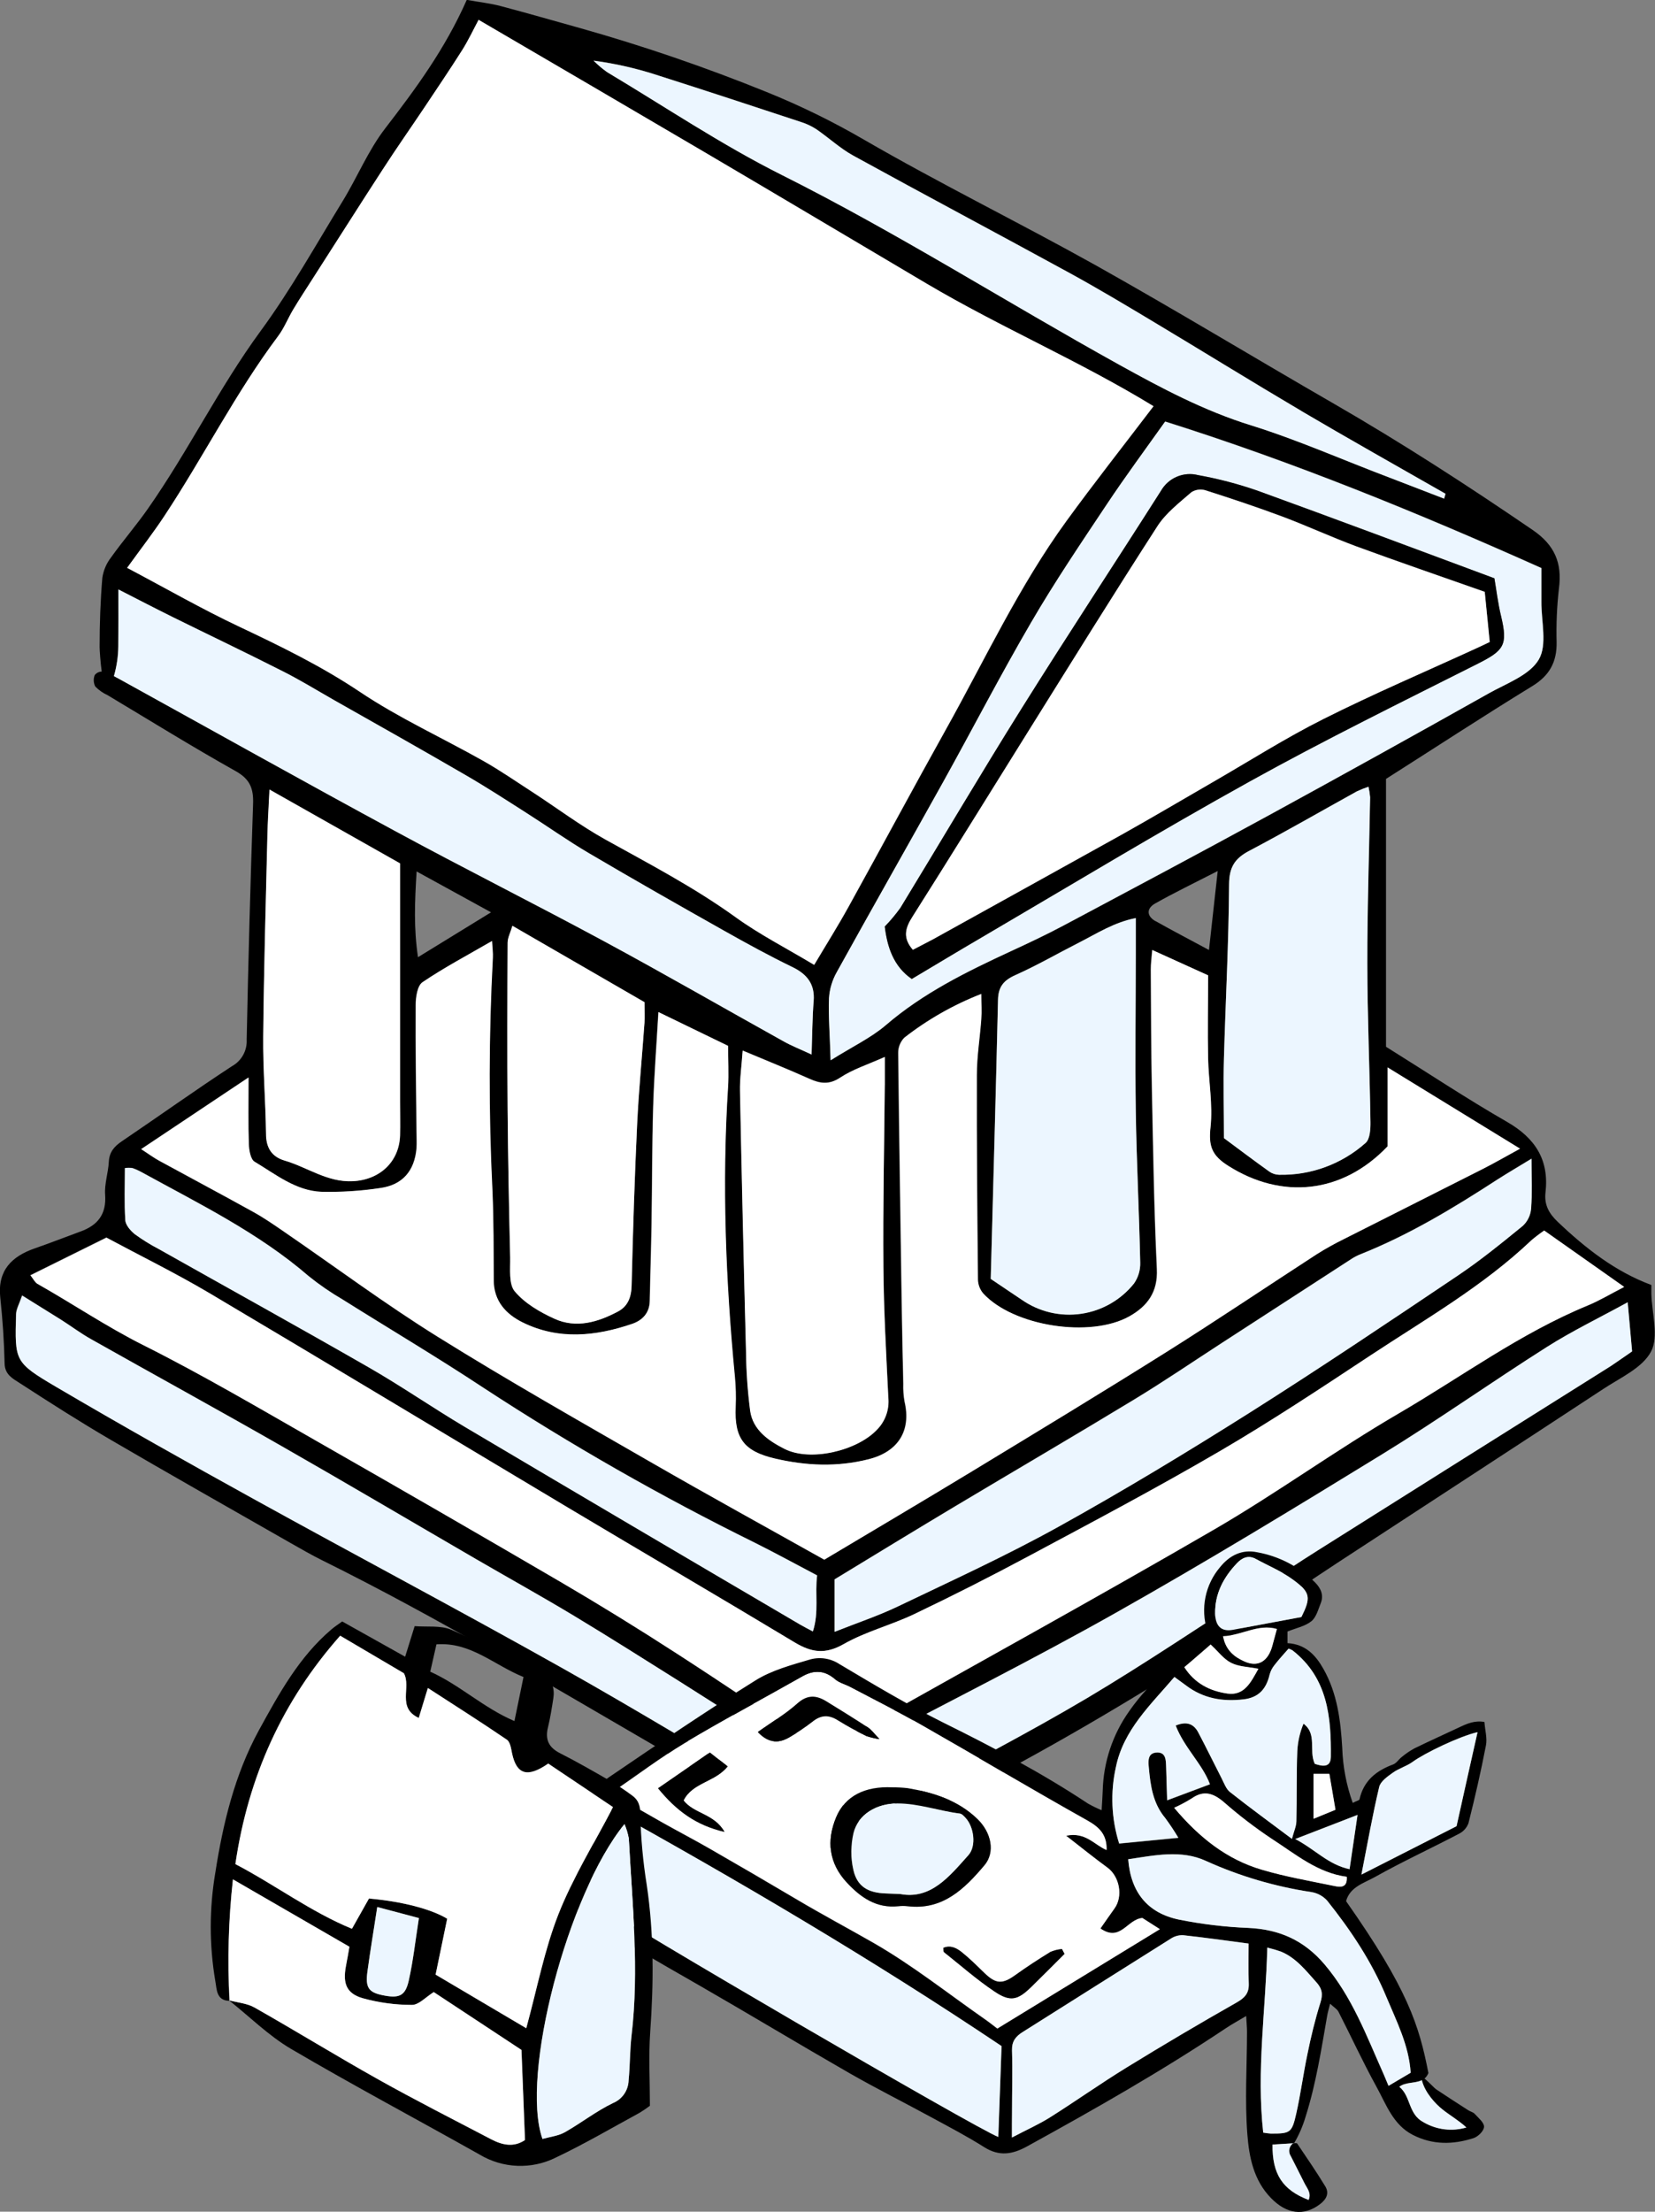 <svg width="161" height="215" viewBox="0 0 161 215" fill="none" xmlns="http://www.w3.org/2000/svg">
<rect x="0" y="0" width="161" height="215" fill="#808080" stroke="none"/>
<g clip-path="url(#clip0_59_27512)">
<path d="M3.403 121.349C4.893 120.833 6.366 120.255 7.846 119.712C9.513 119.104 10.36 118.04 10.228 116.152C10.146 115.099 10.53 114.018 10.585 112.945C10.636 112.001 11.099 111.457 11.84 110.955C15.42 108.533 18.941 106.016 22.558 103.651C23.018 103.398 23.398 103.02 23.652 102.561C23.907 102.102 24.026 101.58 23.997 101.056C24.154 93.413 24.361 85.774 24.62 78.138C24.671 76.667 24.331 75.743 22.919 74.958C18.717 72.604 14.613 70.06 10.476 67.584C10.023 67.378 9.612 67.09 9.265 66.734C9.179 66.564 9.13 66.377 9.121 66.186C9.112 65.995 9.144 65.805 9.214 65.627C9.294 65.523 9.397 65.438 9.515 65.379C9.633 65.321 9.762 65.289 9.894 65.287C9.768 64.347 9.69 63.191 9.69 62.889C9.69 60.647 9.768 58.398 9.955 56.17C10.063 55.446 10.356 54.761 10.806 54.183C11.966 52.559 13.28 51.044 14.419 49.41C18.325 43.833 21.313 37.688 25.355 32.175C28.294 28.17 30.73 23.795 33.337 19.549C34.766 17.215 35.824 14.61 37.484 12.466C40.434 8.635 43.292 4.776 45.408 -0.014C46.66 0.214 47.715 0.326 48.736 0.598C51.301 1.277 53.856 2.014 56.418 2.728C62.571 4.462 68.624 6.534 74.549 8.934C77.832 10.258 81.016 11.815 84.076 13.594C91.483 17.878 99.186 21.655 106.654 25.823C114.418 30.174 122.026 34.787 129.736 39.23C136.37 43.055 142.787 47.206 149.109 51.527C151.245 52.991 151.977 54.73 151.657 57.2C151.457 58.934 151.381 60.681 151.429 62.427C151.46 64.346 150.749 65.671 149.048 66.707C144.233 69.656 139.521 72.743 134.832 75.719V101.756C138.977 104.341 142.716 106.827 146.605 109.059C149.357 110.642 150.715 112.762 150.347 115.934C150.215 117.096 150.664 117.945 151.525 118.764C154.246 121.356 157.152 123.621 160.646 124.916C160.646 125.289 160.646 125.537 160.646 125.785C160.697 127.681 161.385 129.912 160.619 131.38C159.789 132.966 157.649 133.917 155.988 135.011C147.374 140.67 138.725 146.285 130.096 151.931C127.732 153.48 125.398 155.069 123.067 156.662C121.278 157.882 119.559 159.2 117.739 160.362C109.825 165.416 101.748 170.185 93.371 174.459C90.183 176.089 87.022 177.747 83.814 179.316C82.314 180.05 80.803 180.427 79.731 178.504C79.53 178.134 78.908 177.998 78.472 177.76C73.644 175.145 68.755 172.665 64.005 169.897C53.217 163.643 42.526 157.216 31.343 151.679C30.298 151.163 29.301 150.582 28.28 150.005C22.435 146.666 16.57 143.354 10.755 139.957C7.744 138.201 4.804 136.319 1.875 134.423C1.235 134.012 0.476 133.622 0.449 132.565C0.398 130.415 0.255 128.261 0.024 126.111C-0.245 123.516 1.116 122.14 3.403 121.349ZM12.15 113.536C12.15 115.235 12.078 116.933 12.191 118.611C12.221 119.083 12.698 119.63 13.116 119.953C13.853 120.493 14.63 120.977 15.44 121.4C22.245 125.228 29.08 129.005 35.854 132.895C39.019 134.709 42.036 136.798 45.18 138.669C56.045 145.103 66.925 151.511 77.819 157.892C78.159 158.103 78.537 158.29 79.075 158.572C79.694 156.717 79.258 154.927 79.493 153.136C77.394 152.033 75.434 150.959 73.437 149.961C64.345 145.48 55.534 140.454 47.051 134.909C42.55 131.937 37.896 129.182 33.326 126.312C32.177 125.644 31.081 124.89 30.046 124.056C25.15 119.827 19.383 117.021 13.79 113.944C13.498 113.784 13.194 113.648 12.882 113.536C12.638 113.509 12.393 113.511 12.15 113.543V113.536ZM11.493 62.811C11.489 63.794 11.35 64.773 11.082 65.719C11.265 65.814 11.446 65.909 11.626 66.011C20.578 70.95 29.502 75.947 38.505 80.814C45.228 84.456 52.07 87.88 58.803 91.514C64.652 94.67 70.419 97.996 76.23 101.226C77.002 101.657 77.833 101.983 78.952 102.503C79.02 100.55 79.023 98.923 79.153 97.303C79.282 95.682 78.534 94.701 77.081 94.001C74.842 92.917 72.658 91.718 70.477 90.492C66.054 88.002 61.648 85.499 57.282 82.927C55.21 81.711 53.244 80.311 51.213 79.021C49.256 77.774 47.307 76.507 45.299 75.345C41.056 72.883 36.793 70.481 32.517 68.063C30.785 67.078 29.08 66.024 27.301 65.145C23.817 63.378 20.292 61.704 16.791 59.975C15.11 59.142 13.439 58.276 11.517 57.294C11.503 59.35 11.521 61.086 11.493 62.818V62.811ZM25.613 100.767C25.582 103.916 25.848 107.065 25.889 110.214C25.889 111.573 26.436 112.449 27.706 112.819C29.91 113.472 31.843 114.939 34.306 114.83C36.936 114.711 38.852 112.949 38.93 110.36C38.957 109.283 38.93 108.203 38.93 107.123V83.933L26.232 76.752C26.147 78.538 26.062 79.833 26.028 81.137C25.858 87.679 25.664 94.225 25.613 100.767ZM40.675 93.043C43.156 91.525 45.252 90.234 47.769 88.688L40.529 84.714C40.342 87.72 40.243 90.23 40.662 93.043H40.675ZM50.08 125.541C51.049 126.696 52.516 127.551 53.928 128.19C56.054 129.162 58.17 128.53 60.127 127.487C61.066 126.988 61.416 126.108 61.444 124.994C61.573 119.776 61.733 114.555 61.981 109.344C62.134 106.036 62.461 102.731 62.696 99.426C62.736 98.855 62.696 98.277 62.696 97.421L49.845 89.999C49.648 90.679 49.382 91.154 49.379 91.644C49.352 97.028 49.331 102.415 49.379 107.802C49.419 112.609 49.518 117.419 49.63 122.225C49.644 123.36 49.464 124.814 50.066 125.541H50.08ZM86.083 105.499C86.083 104.698 86.083 103.892 86.083 102.734C84.382 103.495 82.957 103.943 81.752 104.738C80.667 105.458 79.806 105.329 78.751 104.857C76.71 103.95 74.668 103.125 72.26 102.116C72.151 103.655 71.97 104.854 71.998 106.046C72.168 114.513 72.364 122.978 72.586 131.441C72.611 133.346 72.745 135.248 72.988 137.137C73.26 139.026 74.818 140.065 76.325 140.83C78.857 142.11 83.372 141.013 85.294 138.999C85.703 138.593 86.016 138.103 86.212 137.562C86.408 137.021 86.481 136.443 86.427 135.87C86.22 131.641 85.981 127.412 85.951 123.183C85.886 117.3 86.019 111.403 86.07 105.509L86.083 105.499ZM46.568 1.926C46.048 2.904 45.572 3.927 44.976 4.868C43.778 6.756 42.526 8.604 41.284 10.469C39.947 12.463 38.562 14.433 37.259 16.444C34.956 19.99 32.69 23.578 30.407 27.124C29.781 28.105 29.145 29.073 28.543 30.069C28.029 30.925 27.665 31.876 27.073 32.667C22.929 38.194 19.826 44.373 16.032 50.114C14.984 51.703 13.814 53.208 12.378 55.209C16.185 57.22 19.639 59.204 23.228 60.895C27.287 62.814 31.278 64.757 35.041 67.278C38.804 69.798 43.023 71.718 47 73.96C48.661 74.894 50.233 75.998 51.828 77.017C54.186 78.552 56.456 80.257 58.912 81.623C63.199 84.001 67.534 86.266 71.535 89.143C73.883 90.842 76.482 92.163 79.214 93.804C80.395 91.813 81.531 90.013 82.559 88.151C85.736 82.418 88.833 76.639 92.027 70.912C95.828 64.119 99.138 57.002 103.748 50.664C106.43 46.971 109.26 43.388 112.224 39.495C105.048 35.11 97.332 31.825 90.153 27.579C82.974 23.333 75.727 19.022 68.497 14.773C61.267 10.523 54.006 6.284 46.555 1.936L46.568 1.926ZM126.588 39.93C121.709 37.056 116.902 34.077 112.05 31.176C109.41 29.593 106.77 28.014 104.068 26.539C97.066 22.708 90.01 18.965 83.018 15.123C81.735 14.419 80.636 13.384 79.415 12.551C78.944 12.247 78.433 12.008 77.897 11.841C73.318 10.336 68.745 8.825 64.152 7.368C62.07 6.675 59.927 6.179 57.752 5.887C58.159 6.296 58.601 6.67 59.072 7.004C64.716 10.374 70.198 14.066 76.06 16.998C87.288 22.623 97.9 29.359 108.876 35.439C113.037 37.746 117.123 39.916 121.693 41.333C126.262 42.749 130.709 44.73 135.203 46.428L140.497 48.466C140.538 48.306 140.586 48.147 140.627 47.99C135.931 45.321 131.223 42.681 126.575 39.94L126.588 39.93ZM144.849 67.38C146.574 66.412 148.806 65.617 149.704 64.099C150.548 62.672 149.939 60.389 149.959 58.48C149.959 57.41 149.959 56.333 149.959 55.209C137.939 49.835 125.891 44.916 113.36 40.966C111.424 43.7 109.495 46.289 107.709 48.976C105.174 52.777 102.605 56.571 100.305 60.525C97.332 65.62 94.627 70.858 91.762 76.011C88.332 82.173 84.838 88.304 81.422 94.48C80.98 95.255 80.719 96.12 80.66 97.01C80.592 98.807 80.735 100.611 80.813 103.077C82.977 101.719 84.736 100.89 86.158 99.68C89.806 96.542 94.035 94.466 98.339 92.476C100.071 91.677 101.799 90.866 103.483 89.972C110.155 86.416 116.834 82.866 123.475 79.242C130.616 75.331 137.736 71.38 144.835 67.39L144.849 67.38ZM110.485 92.635V89.239C108.359 89.66 106.709 90.74 104.98 91.616C102.915 92.669 100.897 93.834 98.784 94.779C97.638 95.285 97.117 95.913 97.083 97.177C96.876 106.209 96.617 115.241 96.376 124.314C97.628 125.157 98.516 125.765 99.41 126.352C101.092 127.517 103.154 128 105.178 127.703C107.203 127.407 109.039 126.353 110.315 124.756C110.731 124.159 110.942 123.444 110.917 122.718C110.815 117.833 110.56 112.949 110.485 108.06C110.414 102.931 110.482 97.788 110.485 92.646V92.635ZM112.401 89.534C113.973 90.421 115.572 91.253 117.61 92.35C117.906 89.694 118.154 87.445 118.46 84.673C116.123 85.872 114.204 86.793 112.36 87.836C111.502 88.332 111.557 89.065 112.401 89.544V89.534ZM133.271 77.475C133.245 77.138 133.197 76.804 133.128 76.473C132.744 76.601 132.368 76.751 132.002 76.922C128.518 78.848 125.064 80.838 121.539 82.696C120.124 83.437 119.576 84.282 119.566 85.967C119.532 91.599 119.226 97.228 119.066 102.856C118.998 105.424 119.066 107.996 119.066 110.632C120.563 111.743 122.009 112.833 123.489 113.889C123.762 114.077 124.083 114.182 124.414 114.192C127.515 114.265 130.528 113.162 132.845 111.104C133.281 110.727 133.332 109.745 133.322 109.066C133.247 103.93 133.022 98.794 133.016 93.654C132.985 88.257 133.172 82.869 133.271 77.485V77.475ZM134.972 103.767V111.444C130.549 116.084 124.659 116.617 119.488 113.342C117.858 112.323 117.548 111.393 117.746 109.586C117.984 107.388 117.565 105.122 117.514 102.884C117.46 100.231 117.514 97.578 117.514 94.816L112.071 92.357C112.009 93.141 111.931 93.688 111.931 94.235C111.955 98.057 111.958 101.878 112.037 105.7C112.156 111.59 112.244 117.476 112.523 123.363C112.632 125.615 111.598 126.977 109.859 127.956C106.038 130.109 98.553 128.924 95.624 125.741C95.311 125.376 95.13 124.917 95.11 124.437C95.042 117.799 94.984 111.155 95.001 104.511C95.001 102.69 95.307 100.873 95.437 99.052C95.488 98.332 95.437 97.605 95.437 96.627C92.747 97.672 90.225 99.105 87.951 100.879C87.564 101.281 87.351 101.82 87.359 102.378C87.448 110.513 87.58 118.655 87.7 126.791C87.743 129.361 87.795 131.932 87.856 134.505C87.836 135.086 87.876 135.668 87.975 136.241C88.656 139.118 87.329 141.135 84.488 141.856C81.426 142.633 78.397 142.501 75.359 141.791C72.321 141.081 71.402 139.804 71.538 136.76C71.582 135.766 71.555 134.769 71.457 133.778C70.562 124.423 70.201 115.058 70.803 105.669C70.885 104.351 70.803 103.023 70.803 101.671L64.036 98.386C63.846 101.644 63.614 104.609 63.526 107.575C63.41 111.393 63.43 115.218 63.366 119.032C63.328 121.519 63.237 123.998 63.192 126.485C63.169 127.657 62.471 128.363 61.491 128.703C57.922 129.919 54.315 130.296 50.814 128.567C49.202 127.769 48.014 126.499 48.001 124.491C48.001 121.583 48.018 118.676 47.878 115.775C47.506 108.225 47.519 100.662 47.919 93.114C47.946 92.652 47.878 92.18 47.841 91.487C45.435 92.883 43.179 94.076 41.08 95.492C40.58 95.832 40.424 96.942 40.42 97.703C40.393 101.78 40.461 105.856 40.498 109.915C40.498 110.496 40.539 111.084 40.498 111.661C40.301 113.839 39.138 115.207 36.96 115.51C35.069 115.792 33.156 115.913 31.244 115.87C28.743 115.775 26.794 114.171 24.742 112.948C24.341 112.717 24.201 111.824 24.181 111.23C24.113 109.256 24.154 107.279 24.154 104.745L13.712 111.705C14.392 112.143 14.896 112.521 15.45 112.823C18.512 114.497 21.591 116.131 24.637 117.82C25.657 118.38 26.613 119.046 27.576 119.705C32.578 123.132 37.443 126.76 42.591 129.963C49.43 134.223 56.452 138.197 63.437 142.219C68.976 145.409 74.587 148.486 80.167 151.618C84.988 148.738 89.782 145.911 94.538 143.024C100.863 139.189 107.188 135.357 113.455 131.424C118.379 128.333 123.2 125.085 128.086 121.913C128.929 121.383 129.8 120.899 130.695 120.462C135.21 118.169 139.746 115.904 144.264 113.614C145.363 113.054 146.431 112.436 147.847 111.664L134.972 103.767ZM148.969 112.636C147.765 113.37 146.697 113.995 145.669 114.65C141.413 117.415 137.075 120.034 132.335 121.923C132.025 122.046 131.729 122.201 131.45 122.385C127.266 125.089 123.083 127.797 118.903 130.51C116.041 132.365 113.224 134.284 110.308 136.05C104.551 139.542 98.74 142.939 92.956 146.394C89.033 148.741 85.131 151.122 81.177 153.527V158.622C83.375 157.753 85.417 157.077 87.342 156.156C92.585 153.646 97.889 151.224 102.962 148.412C109.281 144.906 115.48 141.156 121.594 137.301C128.399 133 135.105 128.496 141.801 123.998C144.005 122.521 146.077 120.833 148.139 119.151C148.602 118.712 148.885 118.116 148.932 117.48C149.065 116.002 148.986 114.514 148.986 112.646L148.969 112.636ZM82.035 177.771C84.243 176.673 86.175 175.787 88.047 174.774C93.96 171.571 99.955 168.477 105.739 165.049C111.448 161.652 116.967 157.916 122.55 154.346C124.438 153.133 126.292 151.88 128.198 150.687C137.69 144.709 147.185 138.738 156.682 132.776C157.38 132.341 158.043 131.855 158.768 131.363C158.632 129.827 158.503 128.384 158.339 126.59C155.536 128.126 152.926 129.386 150.497 130.928C145.091 134.349 139.861 138.041 134.417 141.387C125.85 146.645 117.256 151.87 108.502 156.805C100.397 161.367 92.072 165.532 83.848 169.876C83.198 170.216 82.593 170.654 82.048 170.994L82.035 177.771ZM79.956 170.1C81.099 169.492 82.337 168.854 83.583 168.161C95.106 161.686 106.691 155.311 118.123 148.683C124.227 145.14 129.964 140.962 136.064 137.406C142.165 133.849 147.877 129.617 154.464 126.906C155.607 126.434 156.676 125.788 158.003 125.106L150.221 119.623C149.785 119.922 149.363 120.243 148.959 120.585C144.281 125.028 138.698 128.217 133.363 131.736C128.507 134.943 123.646 138.163 118.624 141.095C112.527 144.655 106.28 147.96 100.057 151.285C96.398 153.242 92.695 155.116 88.948 156.907C86.703 157.98 84.219 158.605 82.079 159.822C80.286 160.841 78.962 160.65 77.316 159.669C69.977 155.253 62.58 150.932 55.224 146.543C43.588 139.597 31.989 132.592 20.329 125.687C17.049 123.74 13.62 122.059 10.333 120.296L2.94 123.958C3.239 124.335 3.372 124.637 3.62 124.78C7.084 126.74 10.37 128.968 13.953 130.762C19.737 133.659 25.341 136.961 30.965 140.174C38.84 144.66 46.689 149.189 54.51 153.762C58.306 155.979 62.049 158.282 65.737 160.671C70.524 163.755 75.172 166.921 79.973 170.111L79.956 170.1ZM5.42 134.794C11.789 138.55 18.237 142.161 24.708 145.735C34.667 151.231 44.728 156.554 54.649 162.125C62.178 166.354 69.555 170.861 77.006 175.233C77.557 175.556 78.156 175.794 79.068 176.235C79.068 174.951 79.023 173.976 79.068 173.008C79.112 172.04 78.728 171.456 77.945 170.97C74.015 168.49 70.102 165.977 66.166 163.497C62.726 161.33 59.286 159.156 55.802 157.043C52.672 155.164 49.474 153.388 46.31 151.554C39.985 147.885 33.69 144.162 27.342 140.538C21.217 137.039 15.011 133.639 8.856 130.17C7.836 129.603 6.914 128.904 5.93 128.278C4.753 127.535 3.549 126.808 2.14 125.918C1.865 126.733 1.565 127.236 1.548 127.745C1.456 132.307 1.395 132.426 5.437 134.804L5.42 134.794Z" fill="black"/>
<path d="M11.081 65.729C11.265 65.824 11.445 65.919 11.626 66.021C20.578 70.96 29.502 75.957 38.505 80.825C45.228 84.466 52.07 87.89 58.803 91.525C64.652 94.68 70.419 98.006 76.23 101.236C77.002 101.668 77.832 101.994 78.952 102.514C79.02 100.56 79.023 98.933 79.153 97.313C79.282 95.693 78.533 94.711 77.081 94.011C74.842 92.927 72.657 91.729 70.477 90.502C66.053 88.012 61.647 85.509 57.282 82.938C55.21 81.721 53.244 80.322 51.212 79.031C49.256 77.784 47.306 76.517 45.299 75.356C41.056 72.893 36.793 70.491 32.516 68.073C30.785 67.088 29.08 66.035 27.3 65.155C23.817 63.389 20.292 61.714 16.791 59.985C15.11 59.153 13.439 58.287 11.517 57.305C11.517 59.343 11.534 61.089 11.517 62.821C11.505 63.806 11.358 64.784 11.081 65.729Z" fill="#ECF6FF"/>
<path d="M12.364 55.199C16.172 57.21 19.625 59.194 23.214 60.889C27.273 62.804 31.268 64.747 35.031 67.268C38.794 69.788 43.009 71.707 46.987 73.95C48.644 74.884 50.215 75.971 51.815 77.007C54.176 78.542 56.442 80.247 58.898 81.613C63.185 83.99 67.523 86.256 71.525 89.137C73.869 90.835 76.468 92.156 79.2 93.794C80.384 91.803 81.517 90.003 82.545 88.141C85.719 82.407 88.819 76.626 92.017 70.902C95.817 64.092 99.125 56.992 103.731 50.654C106.416 46.965 109.247 43.378 112.21 39.485C105.034 35.1 97.318 31.815 90.139 27.569C82.96 23.323 75.713 19.012 68.483 14.759C61.253 10.507 54.006 6.284 46.558 1.926C46.034 2.904 45.558 3.923 44.962 4.868C43.768 6.756 42.513 8.604 41.271 10.466C39.934 12.463 38.549 14.43 37.249 16.444C34.942 19.991 32.676 23.578 30.393 27.124C29.767 28.102 29.128 29.074 28.532 30.069C28.018 30.922 27.651 31.876 27.059 32.667C22.915 38.194 19.812 44.373 16.018 50.114C14.97 51.71 13.8 53.218 12.364 55.199Z" fill="white"/>
<path d="M24.184 104.745L13.746 111.709C14.426 112.147 14.926 112.524 15.477 112.826C18.54 114.497 21.622 116.135 24.664 117.823C25.684 118.387 26.64 119.049 27.6 119.708C32.601 123.136 37.467 126.763 42.618 129.967C49.457 134.226 56.476 138.197 63.461 142.219C69.007 145.412 74.617 148.493 80.194 151.618C85.015 148.741 89.809 145.915 94.569 143.028C100.89 139.193 107.219 135.361 113.482 131.427C118.402 128.336 123.227 125.085 128.113 121.916C128.958 121.386 129.83 120.9 130.726 120.459C135.244 118.173 139.776 115.904 144.294 113.614C145.393 113.057 146.462 112.439 147.877 111.664L134.985 103.763V111.44C130.562 116.077 124.673 116.614 119.501 113.339C117.872 112.32 117.565 111.389 117.763 109.582C118.001 107.384 117.576 105.119 117.528 102.884C117.473 100.231 117.528 97.574 117.528 94.813L112.101 92.35C112.04 93.138 111.962 93.685 111.965 94.232C111.985 98.053 111.992 101.878 112.067 105.696C112.19 111.586 112.275 117.477 112.554 123.36C112.662 125.609 111.628 126.974 109.89 127.956C106.069 130.106 98.58 128.921 95.654 125.738C95.342 125.373 95.161 124.915 95.14 124.437C95.072 117.792 95.011 111.152 95.031 104.507C95.031 102.687 95.338 100.866 95.467 99.045C95.518 98.325 95.467 97.602 95.467 96.623C92.779 97.671 90.257 99.104 87.982 100.876C87.595 101.278 87.383 101.817 87.393 102.374C87.482 110.526 87.614 118.652 87.733 126.787C87.774 129.358 87.825 131.929 87.886 134.501C87.868 135.083 87.908 135.664 88.006 136.237C88.686 139.114 87.362 141.132 84.518 141.852C81.456 142.627 78.428 142.494 75.389 141.784C72.351 141.074 71.436 139.801 71.572 136.757C71.615 135.762 71.587 134.766 71.49 133.774C70.592 124.42 70.232 115.054 70.83 105.666C70.915 104.348 70.83 103.019 70.83 101.667L64.06 98.386C63.876 101.644 63.641 104.606 63.553 107.558C63.44 111.376 63.454 115.197 63.393 119.019C63.352 121.502 63.267 123.981 63.219 126.464C63.196 127.64 62.498 128.346 61.518 128.686C57.956 129.902 54.346 130.276 50.845 128.55C49.229 127.752 48.045 126.481 48.035 124.474C48.017 121.566 48.035 118.659 47.909 115.758C47.536 108.208 47.55 100.645 47.95 93.097C47.977 92.632 47.905 92.163 47.871 91.474C45.466 92.866 43.21 94.055 41.111 95.478C40.611 95.818 40.454 96.929 40.447 97.686C40.42 101.763 40.492 105.839 40.529 109.898C40.529 110.479 40.57 111.067 40.529 111.641C40.332 113.822 39.168 115.19 36.99 115.489C35.099 115.775 33.187 115.896 31.275 115.853C28.774 115.754 26.824 114.154 24.773 112.931C24.375 112.7 24.232 111.807 24.211 111.213C24.143 109.259 24.184 107.282 24.184 104.745Z" fill="white"/>
<path d="M10.364 120.316L2.97 123.978C3.266 124.355 3.399 124.657 3.634 124.8C7.097 126.757 10.387 128.985 13.97 130.778C19.754 133.679 25.354 136.981 30.982 140.191C38.855 144.682 46.703 149.211 54.526 153.779C58.319 156 62.061 158.304 65.754 160.691C70.49 163.748 75.155 166.907 79.959 170.097C81.099 169.489 82.341 168.847 83.582 168.157C95.106 161.683 106.691 155.31 118.123 148.676C124.227 145.134 129.964 140.955 136.064 137.402C142.164 133.849 147.877 129.617 154.464 126.903C155.607 126.43 156.676 125.785 158.003 125.102L150.221 119.623C149.783 119.92 149.362 120.241 148.959 120.585C144.281 125.024 138.701 128.214 133.363 131.733C128.507 134.94 123.649 138.16 118.624 141.091C112.527 144.648 106.28 147.953 100.053 151.282C96.399 153.241 92.699 155.115 88.951 156.904C86.706 157.977 84.219 158.602 82.079 159.822C80.289 160.841 78.962 160.65 77.315 159.665C69.98 155.249 62.58 150.929 55.227 146.54C43.588 139.597 31.989 132.589 20.329 125.68C17.077 123.764 13.644 122.076 10.364 120.316Z" fill="white"/>
<path d="M80.799 103.071C82.963 101.712 84.722 100.886 86.145 99.674C89.792 96.535 94.021 94.46 98.329 92.469C100.057 91.671 101.785 90.859 103.466 89.962C110.145 86.409 116.82 82.859 123.462 79.235C130.611 75.335 137.736 71.39 144.835 67.4C146.564 66.432 148.796 65.641 149.691 64.119C150.534 62.692 149.925 60.41 149.942 58.501C149.942 57.427 149.942 56.354 149.942 55.229C137.925 49.855 125.874 44.934 113.343 40.986C111.407 43.704 109.481 46.313 107.692 48.996C105.157 52.801 102.588 56.592 100.288 60.545C97.314 65.641 94.61 70.875 91.745 76.028C88.315 82.193 84.821 88.325 81.402 94.5C80.962 95.275 80.703 96.139 80.643 97.028C80.578 98.804 80.731 100.608 80.799 103.071ZM145.376 56.218C145.57 57.325 145.717 58.643 146.033 59.927C146.686 62.696 146.332 63.225 143.767 64.516C136.346 68.253 128.882 71.915 121.621 75.94C112.823 80.814 104.215 86.028 95.528 91.107C93.266 92.428 91.02 93.784 88.696 95.166C86.9 93.933 86.315 92.017 86.073 90.071C86.625 89.501 87.134 88.893 87.597 88.25C91.534 81.796 95.368 75.288 99.376 68.888C103.823 61.785 108.437 54.788 112.938 47.719C113.289 47.103 113.832 46.619 114.485 46.343C115.138 46.066 115.864 46.011 116.551 46.187C118.506 46.539 120.431 47.042 122.308 47.692C129.879 50.423 137.415 53.256 145.376 56.218Z" fill="#ECF6FF"/>
<path d="M148.986 112.646C147.782 113.38 146.713 114.005 145.686 114.66C141.426 117.425 137.092 120.048 132.352 121.933C132.043 122.057 131.747 122.211 131.468 122.392C127.283 125.109 123.101 127.819 118.923 130.52C116.062 132.375 113.241 134.298 110.325 136.064C104.568 139.556 98.757 142.949 92.973 146.404C89.05 148.751 85.148 151.132 81.194 153.537V158.633C83.392 157.76 85.433 157.084 87.356 156.163C92.599 153.653 97.903 151.231 102.979 148.415C109.301 144.913 115.493 141.166 121.607 137.307C128.412 133.007 135.122 128.503 141.817 124.005C144.022 122.528 146.094 120.839 148.156 119.158C148.618 118.717 148.901 118.122 148.952 117.487C149.061 116.002 148.986 114.515 148.986 112.646Z" fill="#ECF6FF"/>
<path d="M86.07 102.755C84.368 103.512 82.946 103.96 81.742 104.759C80.653 105.479 79.789 105.353 78.734 104.878C76.71 103.971 74.651 103.145 72.246 102.136C72.137 103.675 71.96 104.874 71.984 106.07C72.154 114.535 72.35 122.999 72.572 131.461C72.595 133.365 72.729 135.266 72.974 137.155C73.246 139.047 74.804 140.086 76.312 140.85C78.843 142.134 83.355 141.03 85.28 139.019C85.689 138.613 86.003 138.122 86.198 137.58C86.394 137.039 86.468 136.461 86.413 135.887C86.209 131.662 85.968 127.433 85.934 123.204C85.889 117.31 86.019 111.413 86.07 105.52C86.076 104.708 86.07 103.903 86.07 102.755Z" fill="white"/>
<path d="M96.382 124.328L99.417 126.366C101.098 127.531 103.16 128.015 105.185 127.718C107.21 127.422 109.046 126.368 110.322 124.77C110.736 124.172 110.947 123.458 110.924 122.731C110.819 117.843 110.567 112.959 110.492 108.071C110.414 102.931 110.492 97.785 110.492 92.646V89.249C108.365 89.67 106.715 90.747 104.987 91.627C102.918 92.676 100.904 93.845 98.791 94.789C97.644 95.298 97.121 95.92 97.09 97.187C96.882 106.223 96.624 115.255 96.382 124.328Z" fill="#ECF6FF"/>
<path d="M79.088 176.245C79.088 174.961 79.044 173.987 79.088 173.018C79.132 172.05 78.748 171.466 77.965 170.98C74.036 168.504 70.123 165.99 66.19 163.507C62.746 161.343 59.31 159.169 55.826 157.074C52.692 155.188 49.494 153.415 46.333 151.581C40.008 147.909 33.711 144.189 27.358 140.565C21.234 137.063 15.032 133.666 8.877 130.198C7.856 129.627 6.931 128.927 5.951 128.306C4.774 127.562 3.569 126.835 2.16 125.948C1.888 126.763 1.585 127.263 1.572 127.772C1.443 132.287 1.381 132.419 5.423 134.8C11.789 138.537 18.24 142.168 24.711 145.738C34.674 151.238 44.734 156.561 54.652 162.132C62.185 166.361 69.561 170.868 77.016 175.24C77.577 175.566 78.176 175.804 79.088 176.245Z" fill="#ECF6FF"/>
<path d="M158.775 131.373C158.635 129.838 158.503 128.394 158.343 126.601C155.539 128.136 152.93 129.396 150.497 130.935C145.097 134.359 139.868 138.068 134.421 141.401C125.854 146.656 117.263 151.88 108.505 156.812C100.404 161.377 92.075 165.539 83.851 169.89C83.198 170.23 82.592 170.668 82.051 171.004V177.798C84.263 176.697 86.195 175.807 88.063 174.795C93.977 171.595 99.972 168.501 105.756 165.077C111.468 161.68 116.984 157.943 122.567 154.37C124.455 153.161 126.309 151.904 128.211 150.711C137.704 144.733 147.201 138.762 156.703 132.8C157.383 132.348 158.05 131.866 158.775 131.373Z" fill="#ECF6FF"/>
<path d="M133.128 76.483C132.745 76.612 132.369 76.762 132.002 76.932C128.518 78.858 125.068 80.848 121.543 82.706C120.124 83.447 119.576 84.296 119.566 85.978C119.532 91.609 119.226 97.238 119.066 102.87C118.994 105.435 119.066 108.006 119.066 110.642C120.563 111.753 122.009 112.843 123.489 113.9C123.762 114.088 124.083 114.194 124.414 114.205C127.515 114.276 130.527 113.17 132.842 111.111C133.278 110.737 133.329 109.752 133.318 109.073C133.244 103.937 133.019 98.801 133.012 93.665C133.012 88.281 133.196 82.893 133.291 77.509C133.258 77.164 133.203 76.822 133.128 76.483Z" fill="#ECF6FF"/>
<path d="M26.212 76.755C26.127 78.535 26.042 79.836 26.011 81.134C25.858 87.679 25.671 94.222 25.603 100.767C25.572 103.913 25.834 107.062 25.875 110.211C25.875 111.569 26.423 112.449 27.689 112.823C29.897 113.468 31.829 114.939 34.292 114.827C36.922 114.712 38.838 112.949 38.913 110.36C38.943 109.283 38.913 108.203 38.913 107.126V83.929L26.212 76.755Z" fill="white"/>
<path d="M62.699 97.425L49.848 89.999C49.651 90.679 49.385 91.154 49.382 91.644C49.355 97.028 49.334 102.415 49.382 107.799C49.419 112.609 49.515 117.419 49.63 122.225C49.657 123.36 49.474 124.814 50.083 125.541C51.049 126.696 52.516 127.552 53.928 128.194C56.051 129.165 58.17 128.533 60.13 127.487C61.066 126.991 61.416 126.111 61.443 124.994C61.569 119.776 61.733 114.555 61.977 109.344C62.134 106.033 62.461 102.734 62.696 99.426C62.723 98.855 62.699 98.278 62.699 97.425Z" fill="white"/>
<path d="M140.613 48.004C135.931 45.321 131.223 42.678 126.571 39.94C121.699 37.066 116.888 34.087 112.036 31.183C109.396 29.604 106.753 28.024 104.055 26.546C97.049 22.721 89.999 18.975 83.004 15.133C81.722 14.43 80.623 13.397 79.401 12.562C78.93 12.258 78.419 12.02 77.884 11.855C73.307 10.347 68.731 8.839 64.138 7.375C62.057 6.684 59.915 6.191 57.742 5.9C58.148 6.308 58.589 6.681 59.058 7.014C64.699 10.384 70.184 14.073 76.046 17.008C87.274 22.63 97.886 29.369 108.862 35.45C113.027 37.756 117.109 39.923 121.675 41.343C126.241 42.763 130.692 44.74 135.19 46.438L140.484 48.476L140.613 48.004Z" fill="#ECF6FF"/>
<path d="M79.49 153.154C77.39 152.05 75.43 150.976 73.433 149.981C64.341 145.499 55.529 140.471 47.045 134.926C42.543 131.954 37.896 129.199 33.323 126.329C32.174 125.659 31.076 124.905 30.039 124.073C25.15 119.847 19.383 117.038 13.783 113.961C13.492 113.801 13.188 113.665 12.874 113.553C12.634 113.524 12.391 113.524 12.15 113.553C12.15 115.252 12.082 116.95 12.191 118.625C12.221 119.1 12.697 119.644 13.113 119.983C13.852 120.52 14.63 121.002 15.44 121.424C22.245 125.255 29.08 129.032 35.854 132.918C39.025 134.736 42.036 136.821 45.183 138.693C56.048 145.127 66.927 151.537 77.819 157.923C78.176 158.13 78.54 158.317 79.078 158.602C79.69 156.727 79.255 154.937 79.49 153.154Z" fill="#ECF6FF"/>
<path d="M145.376 56.218C137.418 53.266 129.882 50.443 122.308 47.692C120.431 47.042 118.506 46.539 116.551 46.187C115.864 46.011 115.138 46.066 114.485 46.343C113.832 46.62 113.289 47.103 112.938 47.719C108.437 54.788 103.823 61.785 99.376 68.888C95.368 75.291 91.534 81.796 87.597 88.25C87.134 88.893 86.624 89.502 86.073 90.071C86.305 92.014 86.9 93.93 88.696 95.166C91.02 93.784 93.266 92.428 95.528 91.107C104.215 86.012 112.822 80.814 121.621 75.94C128.882 71.915 136.346 68.253 143.767 64.516C146.332 63.226 146.686 62.696 146.033 59.927C145.716 58.633 145.567 57.315 145.376 56.218ZM88.809 92.34C87.808 91.192 88.053 90.237 88.764 89.116C92.541 83.155 96.249 77.142 99.992 71.157C104.174 64.469 108.325 57.764 112.605 51.136C113.432 49.856 114.738 48.867 115.908 47.838C116.111 47.71 116.34 47.628 116.578 47.597C116.816 47.566 117.057 47.586 117.286 47.658C119.811 48.466 122.332 49.302 124.816 50.233C127.225 51.133 129.562 52.22 131.961 53.11C136.003 54.598 140.082 55.99 144.441 57.526C144.584 58.966 144.757 60.671 144.927 62.397C144.427 62.631 144.06 62.811 143.689 62.981C138.704 65.267 133.659 67.421 128.763 69.877C125.054 71.735 121.536 73.977 117.936 76.049C114.983 77.747 112.05 79.49 109.09 81.144C102.998 84.541 96.891 87.925 90.772 91.297C90.118 91.657 89.458 91.987 88.805 92.33L88.809 92.34Z" fill="black"/>
<path d="M88.805 92.33C89.458 91.99 90.119 91.65 90.765 91.311C96.876 87.93 102.982 84.545 109.083 81.157C112.057 79.493 114.99 77.761 117.929 76.062C121.529 73.99 125.047 71.748 128.756 69.89C133.652 67.434 138.698 65.281 143.682 62.995C144.053 62.825 144.42 62.655 144.92 62.41C144.75 60.685 144.58 58.98 144.434 57.539C140.075 56.001 135.996 54.608 131.954 53.123C129.542 52.233 127.191 51.146 124.809 50.246C122.325 49.316 119.804 48.48 117.28 47.671C117.051 47.6 116.809 47.579 116.571 47.61C116.333 47.641 116.105 47.724 115.902 47.852C114.731 48.871 113.425 49.869 112.598 51.15C108.318 57.777 104.167 64.482 99.985 71.171C96.243 77.156 92.537 83.168 88.757 89.13C88.05 90.227 87.805 91.182 88.805 92.33Z" fill="white"/>
<path d="M56.752 176.837C56.857 176.01 57.138 175.216 57.577 174.507C58.016 173.799 58.603 173.193 59.297 172.73C63.988 169.54 68.687 166.35 73.501 163.351C75.087 162.362 77.006 161.853 78.83 161.313C79.304 161.185 79.801 161.158 80.286 161.236C80.772 161.313 81.235 161.492 81.647 161.761C84.984 163.745 88.326 165.746 91.799 167.475C96.61 169.853 101.357 172.356 105.841 175.328C106.269 175.571 106.713 175.786 107.168 175.974C107.212 175.189 107.256 174.639 107.273 174.085C107.342 171.302 108.242 168.602 109.859 166.333C111.955 163.314 114.881 161.146 117.436 158.494C117.107 157.444 117.051 156.329 117.271 155.252C117.492 154.175 117.983 153.171 118.698 152.335C119.627 151.187 120.839 150.596 122.288 150.895C124.433 151.279 126.408 152.309 127.949 153.847C128.511 154.428 128.793 155.08 128.48 155.858C128.232 156.476 128.038 157.237 127.562 157.61C126.942 158.099 126.068 158.269 125.248 158.602V159.733C127.01 159.835 127.99 160.899 128.746 162.24C130.09 164.618 130.416 167.234 130.573 169.897C130.632 171.727 130.976 173.536 131.594 175.26C131.954 175.073 132.23 175.016 132.254 174.921C132.652 173.11 133.876 172.132 135.527 171.524C135.85 171.402 136.068 171.028 136.36 170.804C136.736 170.489 137.142 170.212 137.571 169.975C139.007 169.272 140.47 168.616 141.913 167.937C142.685 167.57 143.451 167.22 144.407 167.397C144.468 168.215 144.689 168.973 144.556 169.662C144.067 172.2 143.488 174.72 142.855 177.231C142.695 177.671 142.374 178.035 141.957 178.25C139.235 179.676 136.428 180.967 133.744 182.472C132.703 183.056 131.318 183.426 130.947 184.816C136.969 193.369 138.065 196.936 138.956 201.525C138.874 201.731 138.745 201.915 138.578 202.061C139.051 202.439 139.511 202.979 139.739 203.125C140.759 203.804 141.78 204.466 142.821 205.132C143.025 205.268 143.304 205.322 143.461 205.492C143.818 205.886 144.383 206.338 144.369 206.749C144.356 207.16 143.777 207.71 143.349 207.85C141.362 208.488 139.381 208.529 137.442 207.537C135.503 206.545 134.839 204.538 133.883 202.816C132.573 200.438 131.444 197.978 130.209 195.567C130.073 195.302 129.756 195.125 129.392 194.785C129.263 195.312 129.171 195.601 129.12 195.893C128.538 199.218 128.031 202.547 127.004 205.784C126.739 206.679 126.367 207.538 125.895 208.342C126.01 208.342 126.156 208.325 126.194 208.38C127.113 209.738 128.052 211.114 128.916 212.524C129.334 213.203 129.045 213.791 128.412 214.27C126.834 215.469 125.149 215.224 123.649 213.682C121.948 211.946 121.516 209.684 121.346 207.507C121.087 204.205 121.305 200.866 121.311 197.544C121.311 197.092 121.264 196.64 121.23 195.978C120.434 196.453 119.848 196.773 119.294 197.139C113.033 201.324 106.494 205.037 99.9 208.662C98.481 209.439 97.199 209.647 95.743 208.726C94.076 207.673 92.32 206.756 90.585 205.815C87.931 204.371 85.226 203.019 82.606 201.518C77.737 198.722 72.926 195.821 68.064 193.026C64.005 190.685 59.899 188.45 56.228 185.553C55.949 182.553 56.323 179.7 56.752 176.837ZM141.695 177.516C142.331 174.652 143.015 171.571 143.736 168.378C142.011 168.762 138.579 170.416 137.415 171.269C136.826 171.694 136.081 171.897 135.489 172.322C134.972 172.692 134.295 173.165 134.169 173.705C133.523 176.422 133.036 179.197 132.441 182.22L141.695 177.516ZM117.773 159.852L115.214 162.067C116.218 163.64 117.712 164.39 119.41 164.628C121.046 164.856 121.679 163.548 122.417 162.22C121.441 162.026 120.509 162.023 119.763 161.642C119.018 161.262 118.498 160.532 117.773 159.859V159.852ZM123.751 160.032C123.897 159.506 124.037 158.979 124.207 158.351C122.393 157.824 120.835 158.976 118.974 159.051C119.243 160.46 120.127 161.089 121.043 161.5C122.373 162.115 123.343 161.52 123.751 160.039V160.032ZM126.602 157.189C127.524 155.331 127.511 154.811 125.83 153.582C124.717 152.756 123.397 152.223 122.162 151.544C121.451 151.16 120.849 151.421 120.345 151.948C119.035 153.327 118.175 154.913 118.212 156.87C118.236 158.086 118.835 158.629 119.913 158.436L126.602 157.189ZM125.745 160.46C125.621 160.387 125.49 160.327 125.353 160.284C124.908 160.8 124.431 161.303 123.993 161.873C123.771 162.141 123.609 162.453 123.516 162.787C123.176 164.261 122.397 165.049 120.975 165.216C118.933 165.457 117.041 165.131 115.367 163.857C115.027 163.606 114.687 163.361 114.248 163.038C111.931 165.756 109.298 168.175 108.556 171.796C108.005 174.258 108.114 176.821 108.872 179.228L114.629 178.671C114.235 178.006 113.807 177.362 113.346 176.741C112.166 175.332 111.921 173.633 111.764 171.908C111.703 171.249 111.601 170.382 112.598 170.379C113.432 170.379 113.418 171.15 113.442 171.772C113.479 172.791 113.503 173.81 113.541 175.026L117.705 173.467C116.946 171.429 115.208 169.9 114.364 167.723C115.47 167.268 116.136 167.587 116.565 168.402C117.341 169.87 118.066 171.364 118.824 172.842C119.073 173.321 119.267 173.905 119.661 174.201C121.539 175.685 123.479 177.098 125.673 178.742C125.874 177.985 126.095 177.519 126.105 177.044C126.16 174.764 126.105 172.482 126.194 170.206C126.242 169.29 126.446 168.39 126.796 167.543C128.157 168.562 127.289 170.131 127.895 171.446C128.576 171.673 129.443 171.874 129.457 170.766C129.508 166.955 129.164 163.134 125.745 160.467V160.46ZM129.321 172.434H127.783V176.806L129.916 175.936C129.726 174.737 129.528 173.66 129.321 172.441V172.434ZM132.063 176.425L126 178.769C127.919 179.761 129.205 181.263 131.287 181.701C131.542 179.972 131.787 178.294 132.063 176.432V176.425ZM131.015 182.441C128.174 182.064 126.027 180.237 123.727 178.756C122.086 177.664 120.52 176.465 119.039 175.165C118.018 174.299 117.086 174.003 115.926 174.826C115.378 175.161 114.81 175.462 114.224 175.726C116.691 178.654 119.376 180.76 122.778 181.752C125.075 182.431 127.446 182.839 129.79 183.324C130.379 183.464 131.086 183.549 131.015 182.448V182.441ZM138.473 206.294C139.097 206.661 139.79 206.897 140.508 206.986C141.227 207.074 141.956 207.015 142.651 206.81C141.92 206.131 141.083 205.659 140.334 205.064C139.654 204.524 138.633 203.454 138.317 202.214C137.636 202.554 136.738 202.377 136.129 202.853C137.272 203.794 136.973 205.506 138.473 206.301V206.294ZM134.588 201.623C134.734 201.963 134.87 202.279 135.077 202.761L137.231 201.491C137.061 198.828 135.87 196.514 134.88 194.147C133.458 190.706 131.406 187.632 129.096 184.744C128.692 184.308 128.153 184.02 127.565 183.926C124.028 183.393 120.582 182.376 117.324 180.903C114.908 179.782 112.288 180.366 109.754 180.736C109.995 183.933 111.628 185.964 114.677 186.599C116.91 187.05 119.175 187.321 121.451 187.411C124.462 187.554 126.854 188.61 128.848 190.95C131.532 194.13 132.934 197.931 134.588 201.63V201.623ZM127.303 213.852C127.599 213.173 127.136 212.711 126.891 212.208C126.459 211.328 126.003 210.465 125.568 209.592C125.435 209.396 125.385 209.156 125.428 208.923C125.471 208.691 125.605 208.484 125.799 208.349L123.792 208.471C123.758 211.362 124.782 212.904 127.303 213.859V213.852ZM122.88 207.31C123.129 207.354 123.38 207.386 123.632 207.405C125.52 207.405 125.673 207.333 126.099 205.448C126.524 203.563 126.779 201.589 127.184 199.673C127.524 197.995 127.929 196.317 128.443 194.683C128.698 193.872 128.627 193.325 128.055 192.696C127.034 191.562 126.082 190.319 124.602 189.711C124.168 189.559 123.726 189.431 123.278 189.327C123.132 195.393 122.216 201.263 122.887 207.316L122.88 207.31ZM98.431 207.795C99.921 207.014 101.088 206.498 102.153 205.825C104.657 204.246 107.076 202.53 109.601 200.981C113.119 198.819 116.676 196.717 120.274 194.677C121.084 194.218 121.499 193.773 121.468 192.849C121.427 191.562 121.468 190.271 121.468 188.933C119.219 188.637 117.157 188.342 115.082 188.117C114.66 188.106 114.246 188.224 113.894 188.457C109.087 191.47 104.296 194.51 99.492 197.53C98.812 197.955 98.427 198.43 98.451 199.313C98.512 201.352 98.451 203.39 98.451 205.404C98.424 206.08 98.424 206.732 98.424 207.802L98.431 207.795ZM112.829 187.533L111.128 186.446C109.638 186.568 109.002 188.824 107.045 187.465C107.525 186.786 107.957 186.147 108.406 185.529C109.267 184.354 108.913 182.414 107.726 181.548C106.453 180.621 105.228 179.625 103.711 178.45C105.61 178.049 106.46 179.35 107.644 179.839C107.688 178.365 106.964 177.628 105.763 176.959C100.383 173.946 95.083 170.79 89.727 167.74C87.424 166.425 85.052 165.24 82.708 164.003C82.218 163.745 81.636 163.606 81.228 163.256C80.207 162.373 79.187 162.332 78.037 162.988C74.23 165.145 70.361 167.2 66.605 169.442C64.223 170.855 62.025 172.529 59.426 174.306C61.338 175.403 62.876 176.303 64.431 177.176C65.986 178.049 67.466 178.817 68.963 179.676C71.796 181.302 74.621 182.949 77.438 184.615C79.925 186.093 82.484 187.452 84.984 188.885C88.764 191.056 92.214 193.797 95.8 196.297C96.202 196.576 96.587 196.885 96.998 197.197L112.829 187.533ZM57.602 184.727C60.382 186.765 95.073 206.983 97.111 207.731C97.216 204.776 97.321 201.851 97.427 198.899C84.906 190.509 71.868 182.842 58.374 175.369C57.789 178.664 57.201 181.677 57.595 184.734L57.602 184.727Z" fill="black"/>
<path d="M136.129 202.86C137.272 203.794 136.972 205.506 138.473 206.301C139.097 206.668 139.79 206.903 140.508 206.992C141.227 207.081 141.956 207.022 142.651 206.817C141.919 206.138 141.082 205.666 140.334 205.071C139.653 204.531 138.633 203.461 138.316 202.221C137.646 202.547 136.738 202.384 136.129 202.86Z" fill="#ECF6FF"/>
<path d="M59.46 174.306C61.372 175.403 62.91 176.303 64.465 177.176C66.019 178.049 67.499 178.817 68.996 179.676C71.83 181.302 74.655 182.949 77.472 184.615C79.959 186.093 82.518 187.452 85.018 188.885C88.798 191.056 92.248 193.797 95.835 196.297C96.236 196.576 96.621 196.885 97.032 197.197L112.836 187.54L111.135 186.453C109.645 186.575 109.008 188.831 107.052 187.472C107.532 186.793 107.964 186.154 108.413 185.536C109.274 184.36 108.92 182.421 107.733 181.555C106.46 180.627 105.235 179.632 103.718 178.457C105.616 178.056 106.467 179.357 107.651 179.846C107.695 178.372 106.97 177.635 105.769 176.966C100.39 173.953 95.089 170.797 89.734 167.747C87.431 166.432 85.059 165.246 82.715 164.01C82.225 163.752 81.643 163.613 81.235 163.263C80.214 162.379 79.194 162.339 78.043 162.994C74.236 165.151 70.368 167.206 66.612 169.448C64.271 170.855 62.059 172.529 59.46 174.306ZM86.805 173.749C87.298 173.747 87.791 173.774 88.281 173.83C90.802 174.255 93.191 175.002 95.086 176.833C96.447 178.158 96.828 180.067 95.766 181.324C93.834 183.62 91.718 185.716 88.302 185.308C87.994 185.276 87.684 185.276 87.376 185.308C85.25 185.529 83.722 184.452 82.378 183.009C80.626 181.13 80.388 178.953 81.34 176.667C82.211 174.581 84.134 173.623 86.805 173.749ZM73.716 168.378C75.077 167.407 76.421 166.619 77.55 165.607C78.527 164.73 79.394 164.778 80.377 165.379C81.739 166.215 83.099 167.06 84.44 167.933C84.76 168.141 84.995 168.484 85.563 169.065C85.135 169.002 84.714 168.904 84.304 168.769C83.36 168.313 82.44 167.81 81.548 167.261C80.643 166.673 79.871 166.704 79.03 167.376C78.347 167.905 77.631 168.389 76.887 168.827C75.839 169.465 74.811 169.543 73.716 168.378ZM66.499 175.026C67.52 176.337 69.476 176.303 70.473 178.083C67.7 177.434 65.809 176.045 64.009 173.844L69.061 170.352L70.786 171.711C69.534 173.256 67.353 173.287 66.499 175.026ZM103.306 189.469L103.561 189.941C102.486 191.011 101.418 192.088 100.332 193.148C99.019 194.436 98.291 194.629 96.777 193.61C95.049 192.455 93.477 191.069 91.847 189.775C91.779 189.721 91.806 189.554 91.775 189.357C92.49 189.052 93.092 189.391 93.599 189.799C94.361 190.414 95.062 191.11 95.766 191.796C96.893 192.89 97.525 192.91 98.791 191.997C99.887 191.202 101.03 190.461 102.194 189.751C102.548 189.602 102.923 189.507 103.306 189.469Z" fill="white"/>
<path d="M58.381 175.369C57.789 178.664 57.201 181.677 57.609 184.734C60.389 186.772 95.079 206.99 97.117 207.737C97.223 204.782 97.328 201.858 97.434 198.906C84.913 190.509 71.885 182.842 58.381 175.369Z" fill="#ECF6FF"/>
<path d="M114.374 167.746C115.48 167.291 116.147 167.611 116.575 168.426C117.351 169.893 118.076 171.388 118.835 172.865C119.083 173.344 119.277 173.929 119.672 174.224C121.55 175.709 123.489 177.122 125.684 178.766C125.884 178.008 126.105 177.543 126.116 177.067C126.17 174.788 126.116 172.505 126.204 170.229C126.252 169.314 126.456 168.414 126.806 167.566C128.167 168.585 127.3 170.155 127.905 171.469C128.586 171.697 129.453 171.897 129.467 170.79C129.508 166.907 129.164 163.103 125.745 160.436C125.621 160.363 125.49 160.304 125.353 160.26C124.908 160.776 124.431 161.279 123.993 161.849C123.771 162.117 123.609 162.429 123.516 162.763C123.176 164.237 122.397 165.026 120.975 165.192C118.933 165.433 117.041 165.107 115.367 163.833C115.027 163.582 114.687 163.337 114.248 163.015C111.931 165.732 109.298 168.151 108.556 171.772C108.005 174.234 108.114 176.797 108.872 179.204L114.629 178.647C114.235 177.982 113.807 177.338 113.346 176.717C112.166 175.308 111.921 173.609 111.764 171.884C111.703 171.225 111.601 170.359 112.598 170.355C113.432 170.355 113.418 171.126 113.442 171.748C113.479 172.767 113.503 173.786 113.541 175.002L117.705 173.443C116.956 171.459 115.218 169.924 114.374 167.746Z" fill="#ECF6FF"/>
<path d="M121.465 188.939C119.216 188.644 117.154 188.348 115.078 188.124C114.657 188.112 114.242 188.231 113.891 188.464C109.083 191.477 104.293 194.517 99.489 197.537C98.808 197.961 98.424 198.437 98.448 199.32C98.509 201.358 98.448 203.396 98.448 205.411C98.448 206.066 98.448 206.718 98.448 207.788C99.938 207.007 101.105 206.491 102.17 205.818C104.674 204.239 107.093 202.523 109.617 200.974C113.136 198.812 116.693 196.71 120.291 194.67C121.1 194.211 121.515 193.766 121.485 192.842C121.434 191.568 121.465 190.278 121.465 188.939Z" fill="#ECF6FF"/>
<path d="M135.077 202.768L137.231 201.497C137.061 198.834 135.87 196.521 134.88 194.153C133.458 190.712 131.406 187.638 129.096 184.751C128.692 184.315 128.153 184.026 127.565 183.932C124.028 183.4 120.582 182.382 117.324 180.909C114.908 179.788 112.288 180.372 109.753 180.743C109.995 183.939 111.628 185.97 114.677 186.606C116.909 187.056 119.175 187.328 121.451 187.418C124.462 187.56 126.854 188.617 128.848 190.957C131.549 194.126 132.951 197.931 134.604 201.63C134.734 201.942 134.87 202.282 135.077 202.768Z" fill="#ECF6FF"/>
<path d="M141.695 177.529C142.331 174.666 143.015 171.585 143.736 168.392C142.011 168.776 138.578 170.43 137.415 171.283C136.826 171.707 136.081 171.911 135.489 172.336C134.972 172.706 134.295 173.178 134.169 173.718C133.522 176.436 133.036 179.211 132.44 182.234L141.695 177.529Z" fill="#ECF6FF"/>
<path d="M122.887 207.316C123.136 207.361 123.386 207.393 123.639 207.412C125.527 207.412 125.68 207.34 126.105 205.455C126.531 203.57 126.786 201.596 127.191 199.68C127.531 198.002 127.936 196.324 128.45 194.69C128.705 193.878 128.633 193.332 128.062 192.703C127.041 191.569 126.088 190.325 124.608 189.717C124.174 189.566 123.732 189.438 123.285 189.333C123.132 195.393 122.216 201.263 122.887 207.316Z" fill="#ECF6FF"/>
<path d="M114.224 175.743C116.691 178.671 119.376 180.777 122.778 181.769C125.075 182.448 127.446 182.856 129.79 183.341C130.379 183.464 131.093 183.549 131.015 182.448C128.174 182.071 126.027 180.244 123.727 178.763C122.086 177.671 120.52 176.472 119.039 175.172C118.018 174.306 117.086 174.01 115.926 174.832C115.379 175.172 114.81 175.476 114.224 175.743Z" fill="white"/>
<path d="M126.602 157.196C127.524 155.338 127.511 154.818 125.83 153.588C124.717 152.763 123.397 152.23 122.162 151.55C121.451 151.166 120.849 151.428 120.345 151.954C119.035 153.334 118.175 154.92 118.212 156.877C118.236 158.093 118.835 158.636 119.913 158.442L126.602 157.196Z" fill="#ECF6FF"/>
<path d="M117.773 159.859L115.214 162.074C116.218 163.647 117.712 164.397 119.409 164.635C121.046 164.863 121.679 163.555 122.417 162.227C121.441 162.033 120.508 162.03 119.763 161.649C119.018 161.269 118.498 160.532 117.773 159.859Z" fill="white"/>
<path d="M131.287 181.707C131.542 179.972 131.787 178.311 132.063 176.432L126 178.776C127.919 179.768 129.205 181.269 131.287 181.707Z" fill="#ECF6FF"/>
<path d="M118.974 159.057C119.243 160.467 120.127 161.095 121.043 161.506C122.373 162.114 123.343 161.506 123.764 160.039C123.911 159.512 124.05 158.986 124.22 158.358C122.393 157.831 120.835 158.983 118.974 159.057Z" fill="white"/>
<path d="M125.891 208.349L123.792 208.478C123.758 211.362 124.782 212.894 127.303 213.859C127.599 213.179 127.136 212.717 126.891 212.215C126.459 211.335 126.003 210.472 125.568 209.599C125.499 209.497 125.451 209.381 125.428 209.26C125.405 209.139 125.407 209.014 125.434 208.894C125.461 208.774 125.512 208.66 125.584 208.56C125.656 208.46 125.748 208.375 125.854 208.312C125.865 208.325 125.878 208.337 125.891 208.349Z" fill="#ECF6FF"/>
<path d="M129.916 175.929C129.712 174.737 129.528 173.66 129.321 172.441H127.783V176.806L129.916 175.929Z" fill="white"/>
<path d="M86.805 173.749C84.137 173.626 82.211 174.584 81.344 176.663C80.391 178.949 80.629 181.127 82.382 183.005C83.725 184.449 85.253 185.526 87.38 185.305C87.687 185.272 87.997 185.272 88.305 185.305C91.707 185.712 93.837 183.606 95.77 181.32C96.828 180.063 96.45 178.154 95.089 176.83C93.194 174.999 90.806 174.251 88.285 173.827C87.793 173.773 87.299 173.747 86.805 173.749ZM87.594 184.126L86.155 184.065C84.454 184.011 83.392 183.406 83.021 181.809C82.746 180.619 82.746 179.382 83.021 178.192C83.474 176.374 85.277 175.325 87.298 175.318C89.373 175.318 91.326 176.045 93.358 176.3C93.569 176.323 93.776 176.554 93.936 176.731C94.736 177.601 95.001 179.449 94.205 180.342C92.371 182.404 90.568 184.673 87.594 184.123V184.126Z" fill="black"/>
<path d="M73.716 168.378C74.811 169.543 75.839 169.465 76.887 168.827C77.631 168.389 78.347 167.904 79.03 167.376C79.871 166.697 80.643 166.673 81.548 167.261C82.44 167.81 83.36 168.313 84.304 168.769C84.714 168.904 85.135 169.002 85.563 169.064C84.995 168.484 84.76 168.14 84.44 167.933C83.103 167.06 81.742 166.215 80.377 165.379C79.394 164.778 78.527 164.73 77.55 165.606C76.421 166.615 75.087 167.407 73.716 168.378Z" fill="black"/>
<path d="M66.499 175.026C67.353 173.287 69.534 173.256 70.786 171.721L69.061 170.362L64.019 173.84C65.809 176.031 67.7 177.431 70.483 178.08C69.476 176.303 67.52 176.337 66.499 175.026Z" fill="black"/>
<path d="M103.306 189.469C102.92 189.505 102.541 189.601 102.183 189.751C101.03 190.461 99.887 191.202 98.781 191.996C97.515 192.91 96.882 192.89 95.756 191.796C95.052 191.117 94.351 190.414 93.589 189.799C93.082 189.391 92.48 189.051 91.765 189.357C91.796 189.554 91.765 189.721 91.837 189.775C93.466 191.069 95.038 192.455 96.767 193.61C98.291 194.629 99.009 194.435 100.322 193.148C101.408 192.088 102.476 191.011 103.551 189.941L103.306 189.469Z" fill="black"/>
<path d="M87.594 184.123C90.568 184.673 92.357 182.404 94.212 180.339C95.008 179.445 94.742 177.597 93.943 176.728C93.783 176.551 93.575 176.32 93.364 176.296C91.323 176.042 89.38 175.308 87.305 175.315C85.284 175.315 83.481 176.371 83.028 178.188C82.752 179.379 82.752 180.616 83.028 181.806C83.399 183.403 84.467 184.007 86.162 184.062L87.594 184.123Z" fill="#ECF6FF"/>
<path d="M22.66 182.696L33.99 189.245C33.905 189.748 33.789 190.451 33.65 191.147C33.337 192.815 33.704 193.793 35.283 194.249C36.842 194.681 38.452 194.9 40.07 194.901C40.75 194.901 41.407 194.143 42.196 193.654L50.729 199.276C50.848 202.309 50.964 205.156 51.07 208.036C49.964 208.784 48.841 208.519 47.759 207.951C44.102 206.039 40.417 204.167 36.814 202.153C32.761 199.884 28.805 197.445 24.762 195.156C24.034 194.741 23.106 194.677 22.272 194.449C24.279 196.042 26.134 197.897 28.321 199.181C34.357 202.724 40.543 206.012 46.647 209.443C47.759 210.113 49.024 210.491 50.322 210.543C51.621 210.595 52.911 210.318 54.074 209.738C56.85 208.42 59.518 206.858 62.219 205.387C62.566 205.178 62.901 204.951 63.223 204.707C63.223 202.238 63.087 199.874 63.254 197.533C63.594 192.744 63.624 187.985 62.913 183.222C62.552 180.974 62.344 178.705 62.291 176.429C62.291 175.566 62.134 175.016 61.518 174.56C60.811 174.033 60.075 173.546 59.313 173.1C57.718 172.183 56.119 171.262 54.475 170.43C53.37 169.869 53.016 169.095 53.308 167.916C53.533 166.989 53.683 166.038 53.829 165.093C53.975 164.149 53.717 163.28 52.832 162.824C49.889 161.316 46.963 159.767 43.931 158.442C42.87 157.98 41.519 158.181 40.339 158.079C39.998 159.19 39.74 159.995 39.413 161.051L33.289 157.624C32.949 157.872 32.581 158.11 32.248 158.391C29.09 161.075 27.144 164.642 25.195 168.185C22.84 172.495 21.697 177.227 20.948 182.037C20.353 185.531 20.353 189.1 20.948 192.594C21.098 193.406 21.037 194.463 22.309 194.51C22.1 190.569 22.217 186.618 22.66 182.696ZM39.287 162.655C40.026 164.013 38.583 166.004 40.733 166.999L41.621 164.088C44.292 165.817 46.827 167.424 49.3 169.112C49.641 169.336 49.715 169.988 49.818 170.471C50.257 172.485 51.298 172.848 53.329 171.435L59.637 175.668C57.738 179.323 55.7 182.584 54.319 186.1C52.958 189.564 52.257 193.287 51.196 197.166L42.377 191.956L43.503 186.521C41.978 185.6 39.202 184.853 35.895 184.557L34.238 187.499C30.22 185.845 26.753 183.226 22.898 181.211C24.137 172.685 27.481 165.348 33.078 159.016L39.287 162.655ZM60.749 177.322C60.943 177.771 61.085 178.24 61.171 178.722C61.511 185.094 62.192 191.46 61.44 197.849C61.273 199.306 61.294 200.784 61.151 202.245C61.137 202.717 60.986 203.175 60.717 203.564C60.447 203.953 60.071 204.256 59.633 204.436C57.997 205.224 56.541 206.372 54.952 207.272C54.343 207.612 53.591 207.693 52.771 207.924C50.593 201.725 55.237 184.085 60.749 177.329V177.322ZM42.458 159.849C45.792 159.604 48.048 161.863 50.927 163.025C50.641 164.421 50.365 165.742 50.045 167.308C47.021 166.017 44.748 163.809 41.856 162.505L42.458 159.849ZM40.757 186.453C40.417 188.61 40.206 190.577 39.777 192.496C39.437 194.055 38.821 194.293 37.154 193.936C35.868 193.661 35.541 193.192 35.745 191.684C36.021 189.646 36.358 187.638 36.705 185.379L40.757 186.453Z" fill="black"/>
<path d="M33.098 159.01L39.291 162.661C40.029 164.02 38.586 166.011 40.737 167.006L41.625 164.095C44.295 165.824 46.83 167.431 49.304 169.119C49.644 169.343 49.719 169.995 49.821 170.478C50.26 172.492 51.301 172.855 53.332 171.442L59.637 175.668C57.738 179.323 55.7 182.584 54.319 186.1C52.958 189.564 52.257 193.287 51.195 197.166L42.377 191.956L43.503 186.521C41.978 185.6 39.202 184.853 35.895 184.557L34.238 187.499C30.22 185.845 26.753 183.226 22.898 181.211C24.153 172.679 27.498 165.341 33.098 159.01Z" fill="white"/>
<path d="M22.34 194.5C22.121 190.563 22.228 186.615 22.66 182.696L33.99 189.245C33.905 189.748 33.789 190.451 33.649 191.147C33.336 192.815 33.704 193.794 35.282 194.249C36.841 194.681 38.452 194.901 40.07 194.901C40.75 194.901 41.407 194.143 42.196 193.654L50.729 199.276C50.848 202.309 50.964 205.156 51.069 208.036C49.964 208.784 48.841 208.519 47.759 207.952C44.101 206.039 40.417 204.168 36.814 202.153C32.761 199.884 28.804 197.445 24.762 195.156C24.034 194.741 23.105 194.677 22.272 194.449L22.34 194.5Z" fill="white"/>
<path d="M52.77 207.931C50.593 201.725 55.237 184.085 60.749 177.329C60.943 177.778 61.084 178.247 61.171 178.729C61.511 185.101 62.192 191.467 61.44 197.856C61.273 199.313 61.294 200.791 61.151 202.252C61.136 202.724 60.986 203.182 60.716 203.571C60.447 203.96 60.071 204.263 59.633 204.443C57.997 205.231 56.54 206.379 54.952 207.279C54.343 207.622 53.584 207.717 52.77 207.931Z" fill="#ECF6FF"/>
<path d="M36.698 185.386L40.75 186.46C40.41 188.617 40.199 190.583 39.77 192.503C39.43 194.062 38.814 194.3 37.147 193.943C35.861 193.668 35.534 193.199 35.738 191.691C36.014 189.666 36.351 187.645 36.698 185.386Z" fill="#ECF6FF"/>
</g>
<defs>
<clipPath id="clip0_59_27512">
<rect width="161" height="215" fill="white" transform="matrix(-1 0 0 1 161 0)"/>
</clipPath>
</defs>
</svg>
